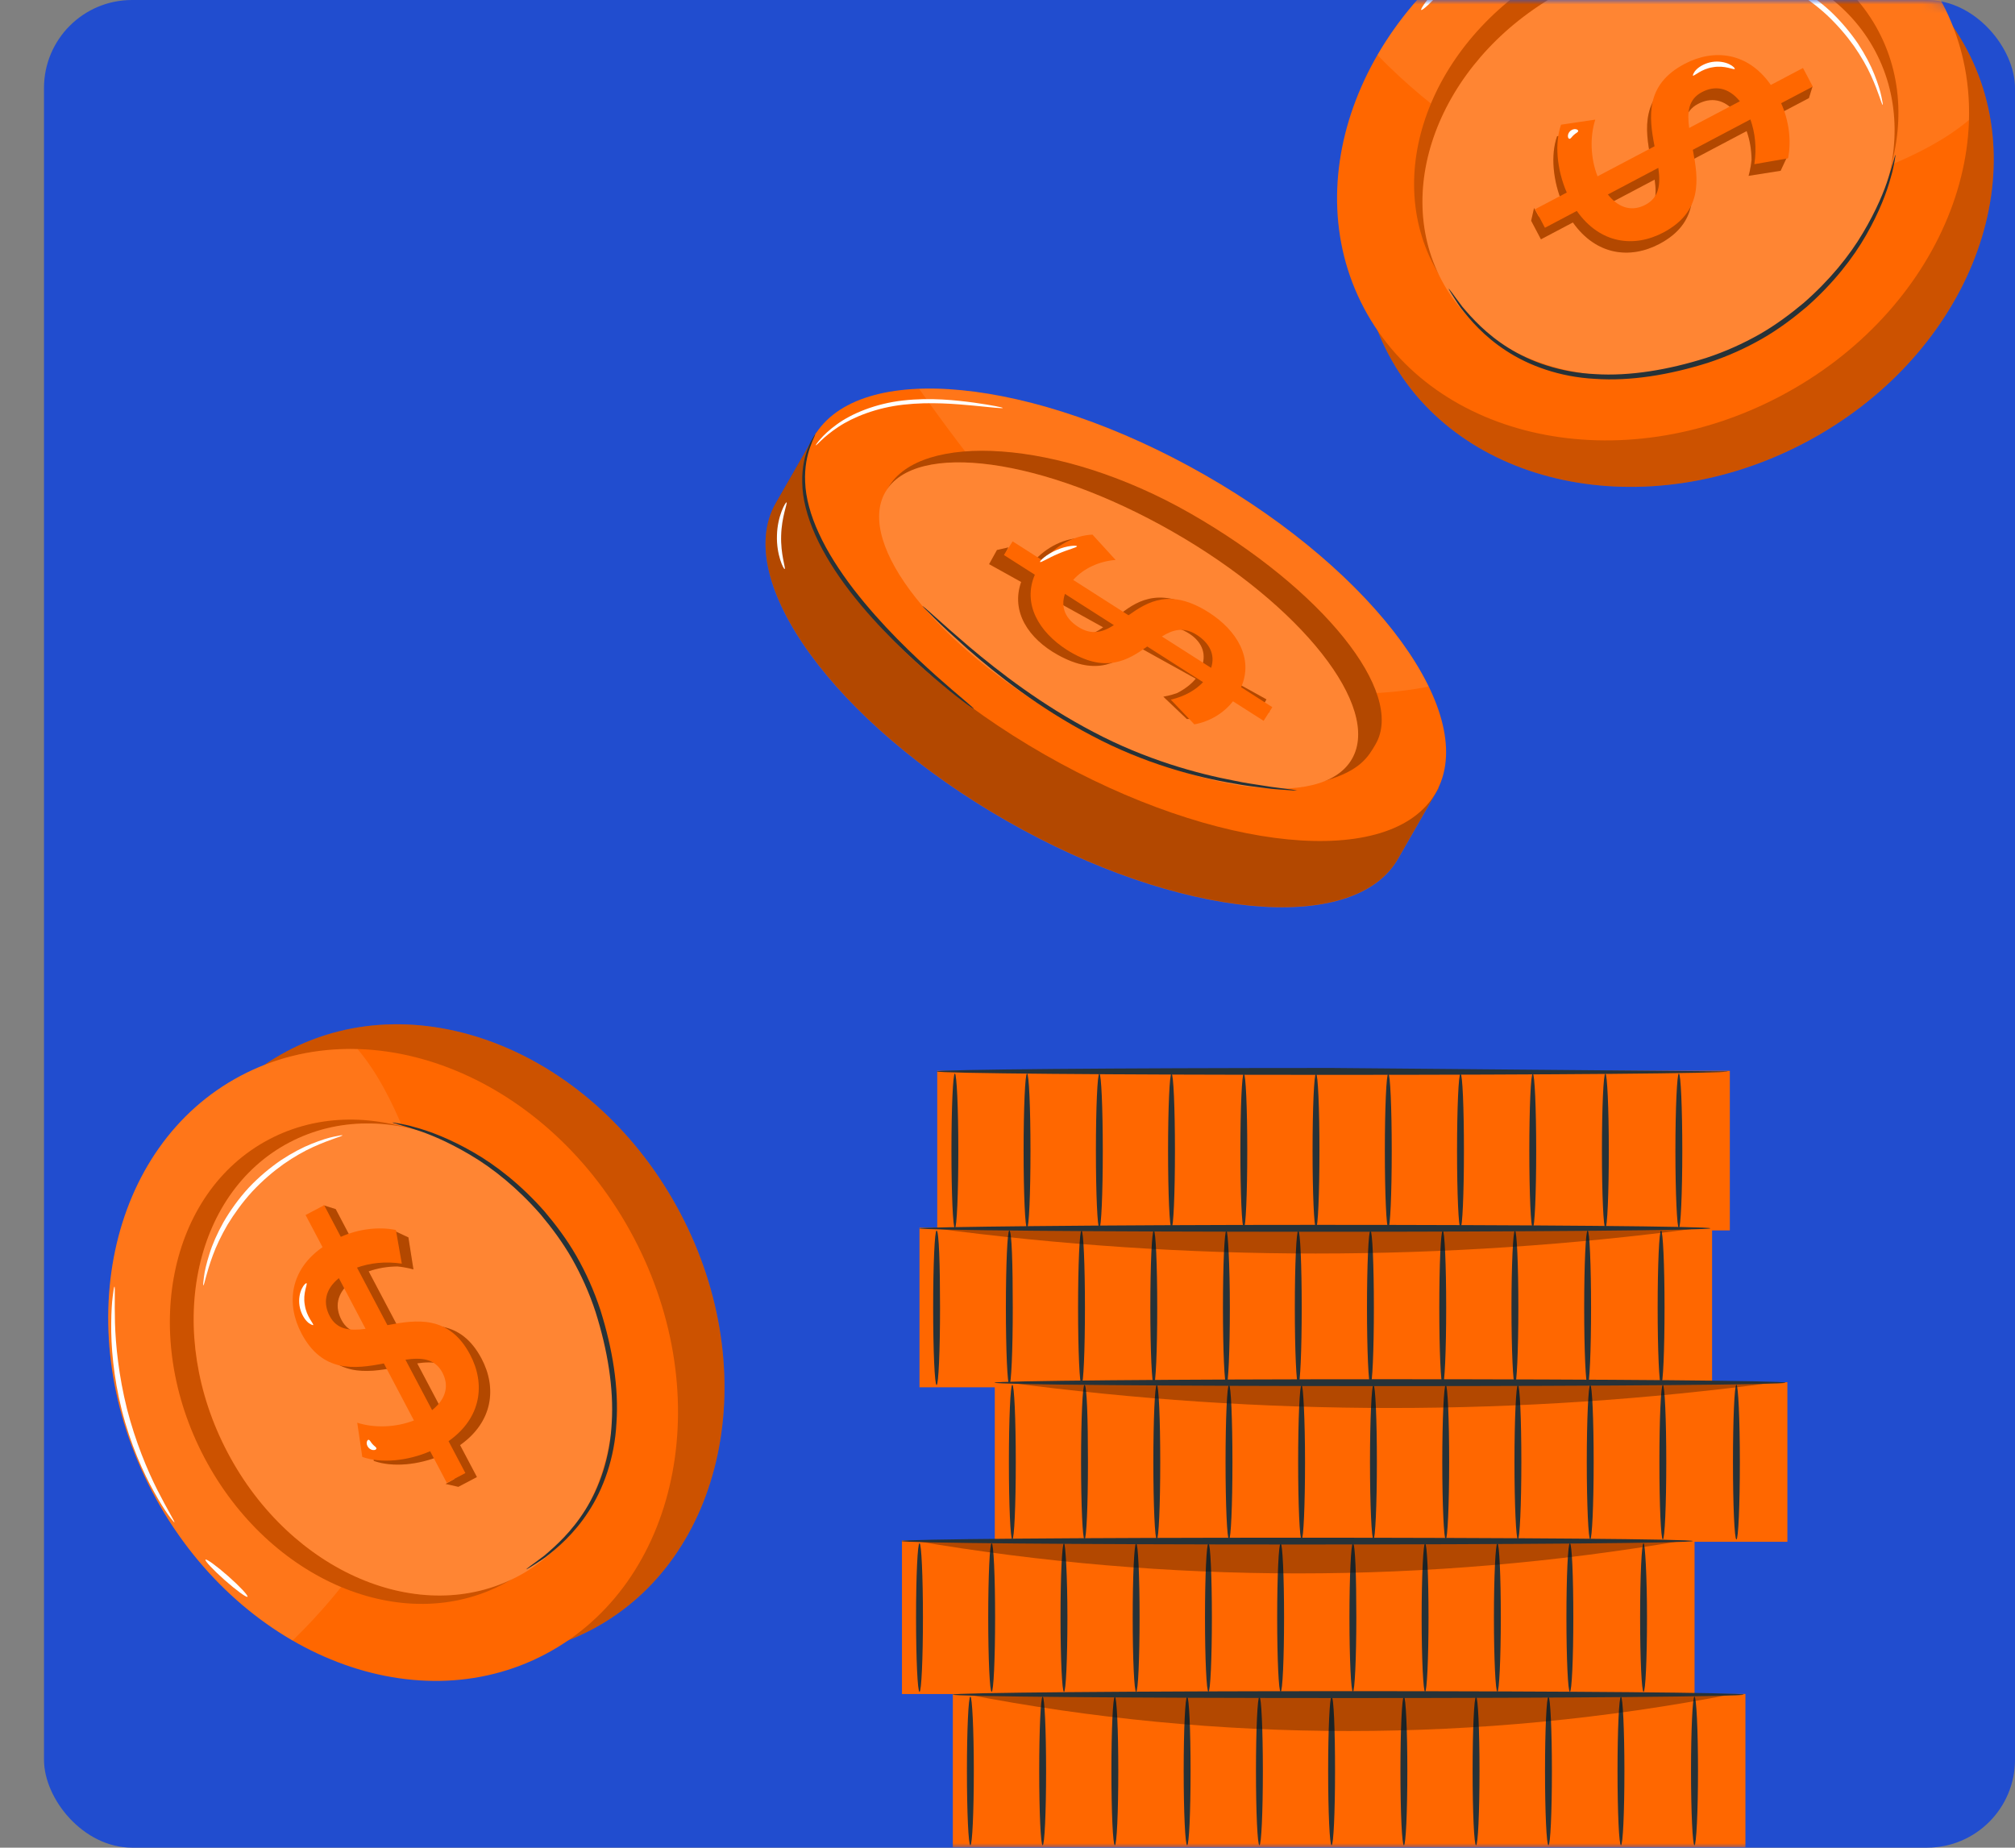 <?xml version="1.0" encoding="UTF-8"?> <svg xmlns="http://www.w3.org/2000/svg" width="229" height="210" viewBox="0 0 229 210" fill="none"><rect x="0" y="0" width="229" height="210" fill="#808080" stroke="none"/> <rect x="5" width="224" height="210" rx="10" fill="#214DCF"></rect> <mask id="mask0_1146_5968" style="mask-type:alpha" maskUnits="userSpaceOnUse" x="0" y="0" width="229" height="210"> <rect width="229" height="210" rx="10" fill="#214DCF"></rect> </mask> <g mask="url(#mask0_1146_5968)"> <path d="M196.592 121.709H106.516V139.845H196.592V121.709Z" fill="#FF6700"></path> <path d="M190.797 122.017C190.59 122.017 190.406 125.959 190.406 130.804C190.406 135.65 190.59 139.592 190.797 139.592C191.005 139.592 191.189 135.662 191.189 130.804C191.189 125.947 191.018 122.017 190.797 122.017Z" fill="#263238"></path> <path d="M182.446 122.017C182.226 122.017 182.055 125.959 182.055 130.804C182.055 135.65 182.226 139.592 182.446 139.592C182.666 139.592 182.837 135.662 182.837 130.804C182.837 125.947 182.654 122.017 182.446 122.017Z" fill="#263238"></path> <path d="M174.194 122.017C173.974 122.017 173.803 125.959 173.803 130.804C173.803 135.65 173.974 139.592 174.194 139.592C174.414 139.592 174.585 135.662 174.585 130.804C174.585 125.947 174.414 122.017 174.194 122.017Z" fill="#263238"></path> <path d="M165.981 122.017C165.761 122.017 165.59 125.959 165.59 130.804C165.59 135.65 165.761 139.592 165.981 139.592C166.201 139.592 166.372 135.662 166.372 130.804C166.372 125.947 166.213 122.017 165.981 122.017Z" fill="#263238"></path> <path d="M157.776 122.017C157.556 122.017 157.385 125.959 157.385 130.804C157.385 135.65 157.556 139.592 157.776 139.592C157.996 139.592 158.167 135.662 158.167 130.804C158.167 125.947 157.996 122.017 157.776 122.017Z" fill="#263238"></path> <path d="M149.561 122.017C149.341 122.017 149.17 125.959 149.17 130.804C149.17 135.65 149.341 139.592 149.561 139.592C149.781 139.592 149.952 135.662 149.952 130.804C149.952 125.947 149.781 122.017 149.561 122.017Z" fill="#263238"></path> <path d="M141.358 122.017C141.138 122.017 140.967 125.959 140.967 130.804C140.967 135.65 141.138 139.592 141.358 139.592C141.578 139.592 141.749 135.662 141.749 130.804C141.749 125.947 141.578 122.017 141.358 122.017Z" fill="#263238"></path> <path d="M133.139 122.017C132.919 122.017 132.748 125.959 132.748 130.804C132.748 135.65 132.919 139.592 133.139 139.592C133.359 139.592 133.53 135.662 133.53 130.804C133.53 125.947 133.359 122.017 133.139 122.017Z" fill="#263238"></path> <path d="M124.938 122.017C124.718 122.017 124.547 125.959 124.547 130.804C124.547 135.65 124.718 139.592 124.938 139.592C125.158 139.592 125.329 135.662 125.329 130.804C125.329 125.947 125.158 122.017 124.938 122.017Z" fill="#263238"></path> <path d="M116.721 122.017C116.501 122.017 116.33 125.959 116.33 130.804C116.33 135.65 116.501 139.592 116.721 139.592C116.941 139.592 117.112 135.662 117.112 130.804C117.112 125.947 116.941 122.017 116.721 122.017Z" fill="#263238"></path> <path d="M108.52 122.017C108.3 122.017 108.129 125.959 108.129 130.804C108.129 135.65 108.3 139.592 108.52 139.592C108.74 139.592 108.911 135.662 108.911 130.804C108.911 125.947 108.728 122.017 108.52 122.017Z" fill="#263238"></path> <path d="M151.396 121.383C126.566 121.383 106.443 121.554 106.443 121.774C106.443 121.994 126.566 122.165 151.396 122.165C176.226 122.165 196.361 121.994 196.361 121.774" fill="#263238"></path> <path d="M194.574 139.542H104.498V157.678H194.574V139.542Z" fill="#FF6700"></path> <path d="M188.78 139.858C188.56 139.858 188.389 143.788 188.389 148.633C188.389 153.478 188.56 157.42 188.78 157.42C189 157.42 189.171 153.49 189.171 148.633C189.171 143.776 188.988 139.858 188.78 139.858Z" fill="#263238"></path> <path d="M180.43 139.858C180.21 139.858 180.039 143.788 180.039 148.633C180.039 153.478 180.21 157.42 180.43 157.42C180.65 157.42 180.821 153.49 180.821 148.633C180.821 143.776 180.65 139.858 180.43 139.858Z" fill="#263238"></path> <path d="M172.167 139.858C171.959 139.858 171.775 143.788 171.775 148.633C171.775 153.478 171.959 157.42 172.167 157.42C172.374 157.42 172.558 153.49 172.558 148.633C172.558 143.776 172.387 139.858 172.167 139.858Z" fill="#263238"></path> <path d="M163.963 139.858C163.743 139.858 163.572 143.788 163.572 148.633C163.572 153.478 163.743 157.42 163.963 157.42C164.184 157.42 164.355 153.49 164.355 148.633C164.355 143.775 164.184 139.858 163.963 139.858Z" fill="#263238"></path> <path d="M155.747 139.858C155.527 139.858 155.355 143.788 155.355 148.633C155.355 153.478 155.527 157.42 155.747 157.42C155.967 157.42 156.138 153.49 156.138 148.633C156.138 143.776 155.967 139.858 155.747 139.858Z" fill="#263238"></path> <path d="M147.546 139.858C147.325 139.858 147.154 143.788 147.154 148.633C147.154 153.478 147.325 157.42 147.546 157.42C147.766 157.42 147.937 153.49 147.937 148.633C147.937 143.775 147.766 139.858 147.546 139.858Z" fill="#263238"></path> <path d="M139.378 139.858C139.157 139.858 138.986 143.788 138.986 148.633C138.986 153.478 139.157 157.42 139.378 157.42C139.598 157.42 139.769 153.49 139.769 148.633C139.769 143.776 139.549 139.858 139.378 139.858Z" fill="#263238"></path> <path d="M131.126 139.858C130.906 139.858 130.734 143.788 130.734 148.633C130.734 153.478 130.906 157.42 131.126 157.42C131.346 157.42 131.517 153.49 131.517 148.633C131.517 143.775 131.346 139.858 131.126 139.858Z" fill="#263238"></path> <path d="M122.911 139.858C122.691 139.858 122.52 143.788 122.52 148.633C122.52 153.478 122.691 157.42 122.911 157.42C123.131 157.42 123.302 153.49 123.302 148.633C123.302 143.776 123.131 139.858 122.911 139.858Z" fill="#263238"></path> <path d="M114.708 139.858C114.488 139.858 114.316 143.788 114.316 148.633C114.316 153.478 114.488 157.42 114.708 157.42C114.928 157.42 115.099 153.49 115.099 148.633C115.099 143.775 114.989 139.858 114.708 139.858Z" fill="#263238"></path> <path d="M106.442 139.858C106.222 139.858 106.051 143.788 106.051 148.633C106.051 153.478 106.222 157.42 106.442 157.42C106.662 157.42 106.833 153.49 106.833 148.633C106.833 143.776 106.711 139.858 106.442 139.858Z" fill="#263238"></path> <g opacity="0.3"> <path d="M193.121 139.571C164.183 143.439 134.867 143.439 105.93 139.571H193.121Z" fill="black"></path> </g> <path d="M104.473 139.607C104.473 139.827 124.596 139.998 149.438 139.998C174.28 139.998 194.39 139.827 194.39 139.607C194.39 139.387 174.28 139.215 149.438 139.215C124.596 139.215 104.473 139.46 104.473 139.607Z" fill="#263238"></path> <path d="M203.131 157.1H113.055V175.236H203.131V157.1Z" fill="#FF6700"></path> <path d="M197.338 157.395C197.118 157.395 196.947 161.337 196.947 166.182C196.947 171.027 197.118 174.969 197.338 174.969C197.559 174.969 197.73 171.039 197.73 166.182C197.73 161.324 197.546 157.395 197.338 157.395Z" fill="#263238"></path> <path d="M188.977 157.395C188.757 157.395 188.586 161.337 188.586 166.182C188.586 171.027 188.757 174.969 188.977 174.969C189.197 174.969 189.368 171.039 189.368 166.182C189.368 161.324 189.197 157.395 188.977 157.395Z" fill="#263238"></path> <path d="M180.725 157.395C180.517 157.395 180.334 161.337 180.334 166.182C180.334 171.027 180.517 174.969 180.725 174.969C180.933 174.969 181.116 171.039 181.116 166.182C181.116 161.324 180.945 157.395 180.725 157.395Z" fill="#263238"></path> <path d="M172.506 157.395C172.299 157.395 172.115 161.337 172.115 166.182C172.115 171.027 172.299 174.969 172.506 174.969C172.714 174.969 172.898 171.039 172.898 166.182C172.898 161.324 172.727 157.395 172.506 157.395Z" fill="#263238"></path> <path d="M164.304 157.394C164.096 157.394 163.912 161.337 163.912 166.182C163.912 171.027 164.096 174.969 164.304 174.969C164.511 174.969 164.695 171.039 164.695 166.182C164.695 161.324 164.524 157.394 164.304 157.394Z" fill="#263238"></path> <path d="M156.088 157.395C155.881 157.395 155.697 161.337 155.697 166.182C155.697 171.027 155.881 174.969 156.088 174.969C156.296 174.969 156.48 171.039 156.48 166.182C156.48 161.324 156.309 157.395 156.088 157.395Z" fill="#263238"></path> <path d="M147.922 157.394C147.702 157.394 147.531 161.337 147.531 166.182C147.531 171.027 147.702 174.969 147.922 174.969C148.143 174.969 148.314 171.039 148.314 166.182C148.314 161.324 148.106 157.394 147.922 157.394Z" fill="#263238"></path> <path d="M139.672 157.395C139.452 157.395 139.281 161.337 139.281 166.182C139.281 171.027 139.452 174.969 139.672 174.969C139.893 174.969 140.064 171.039 140.064 166.182C140.064 161.324 139.893 157.395 139.672 157.395Z" fill="#263238"></path> <path d="M131.467 157.394C131.247 157.394 131.076 161.337 131.076 166.182C131.076 171.027 131.247 174.969 131.467 174.969C131.687 174.969 131.859 171.039 131.859 166.182C131.859 161.324 131.687 157.394 131.467 157.394Z" fill="#263238"></path> <path d="M123.253 157.395C123.032 157.395 122.861 161.337 122.861 166.182C122.861 171.027 123.032 174.969 123.253 174.969C123.473 174.969 123.644 171.039 123.644 166.182C123.644 161.324 123.521 157.395 123.253 157.395Z" fill="#263238"></path> <path d="M115.049 157.394C114.829 157.394 114.658 161.337 114.658 166.182C114.658 171.027 114.829 174.969 115.049 174.969C115.269 174.969 115.441 171.039 115.441 166.182C115.441 161.324 115.269 157.394 115.049 157.394Z" fill="#263238"></path> <g opacity="0.3"> <path d="M201.678 157.127C172.74 160.995 143.424 160.995 114.486 157.127H201.678Z" fill="black"></path> </g> <path d="M113.018 157.15C113.018 157.371 133.141 157.542 157.982 157.542C182.824 157.542 202.935 157.371 202.935 157.15C202.935 156.93 182.824 156.759 157.982 156.759C133.141 156.759 113.018 156.943 113.018 157.15Z" fill="#263238"></path> <path d="M192.582 175.099H102.506V192.54H192.582V175.099Z" fill="#FF6700"></path> <path d="M186.788 175.395C186.568 175.395 186.396 179.166 186.396 183.84C186.396 188.514 186.568 192.286 186.788 192.286C187.008 192.286 187.179 188.502 187.179 183.84C187.179 179.178 186.959 175.395 186.788 175.395Z" fill="#263238"></path> <path d="M178.413 175.395C178.193 175.395 178.021 179.166 178.021 183.84C178.021 188.514 178.193 192.286 178.413 192.286C178.633 192.286 178.804 188.502 178.804 183.84C178.804 179.178 178.645 175.395 178.413 175.395Z" fill="#263238"></path> <path d="M170.172 175.395C169.965 175.395 169.781 179.166 169.781 183.84C169.781 188.514 169.965 192.286 170.172 192.286C170.38 192.286 170.564 188.502 170.564 183.84C170.564 179.178 170.393 175.395 170.172 175.395Z" fill="#263238"></path> <path d="M161.958 175.395C161.75 175.395 161.566 179.166 161.566 183.84C161.566 188.514 161.75 192.286 161.958 192.286C162.165 192.286 162.349 188.502 162.349 183.84C162.349 179.178 162.178 175.395 161.958 175.395Z" fill="#263238"></path> <path d="M153.753 175.395C153.545 175.395 153.361 179.166 153.361 183.84C153.361 188.514 153.545 192.286 153.753 192.286C153.96 192.286 154.144 188.502 154.144 183.84C154.144 179.178 154.021 175.395 153.753 175.395Z" fill="#263238"></path> <path d="M145.54 175.395C145.32 175.395 145.148 179.166 145.148 183.84C145.148 188.514 145.32 192.286 145.54 192.286C145.76 192.286 145.931 188.502 145.931 183.84C145.931 179.178 145.76 175.395 145.54 175.395Z" fill="#263238"></path> <path d="M137.337 175.395C137.116 175.395 136.945 179.166 136.945 183.84C136.945 188.514 137.116 192.286 137.337 192.286C137.557 192.286 137.728 188.502 137.728 183.84C137.728 179.178 137.557 175.395 137.337 175.395Z" fill="#263238"></path> <path d="M129.12 175.395C128.9 175.395 128.729 179.166 128.729 183.84C128.729 188.514 128.9 192.286 129.12 192.286C129.34 192.286 129.511 188.502 129.511 183.84C129.511 179.178 129.34 175.395 129.12 175.395Z" fill="#263238"></path> <path d="M120.919 175.395C120.698 175.395 120.527 179.166 120.527 183.84C120.527 188.514 120.698 192.286 120.919 192.286C121.139 192.286 121.31 188.502 121.31 183.84C121.31 179.178 121.09 175.395 120.919 175.395Z" fill="#263238"></path> <path d="M112.7 175.395C112.48 175.395 112.309 179.166 112.309 183.84C112.309 188.514 112.48 192.286 112.7 192.286C112.92 192.286 113.091 188.502 113.091 183.84C113.091 179.178 112.92 175.395 112.7 175.395Z" fill="#263238"></path> <path d="M104.499 175.395C104.279 175.395 104.107 179.166 104.107 183.84C104.107 188.514 104.279 192.286 104.499 192.286C104.719 192.286 104.89 188.502 104.89 183.84C104.89 179.178 104.719 175.395 104.499 175.395Z" fill="#263238"></path> <g opacity="0.3"> <path d="M191.129 175.122C162.277 180.065 132.789 180.065 103.938 175.122H191.129Z" fill="black"></path> </g> <path d="M102.469 175.15C102.469 175.371 122.592 175.542 147.434 175.542C172.275 175.542 192.386 175.371 192.386 175.15C192.386 174.93 172.324 174.771 147.434 174.771C122.543 174.771 102.469 174.93 102.469 175.15Z" fill="#263238"></path> <path d="M198.363 192.533H108.287V209.973H198.363V192.533Z" fill="#FF6700"></path> <path d="M192.571 192.829C192.363 192.829 192.18 196.612 192.18 201.287C192.18 205.961 192.363 209.732 192.571 209.732C192.779 209.732 192.975 205.949 192.975 201.287C192.975 196.624 192.791 192.829 192.571 192.829Z" fill="#263238"></path> <path d="M184.219 192.829C183.999 192.829 183.828 196.612 183.828 201.287C183.828 205.961 183.999 209.732 184.219 209.732C184.439 209.732 184.611 205.949 184.611 201.287C184.611 196.624 184.427 192.829 184.219 192.829Z" fill="#263238"></path> <path d="M175.979 192.829C175.759 192.829 175.588 196.612 175.588 201.286C175.588 205.961 175.759 209.732 175.979 209.732C176.199 209.732 176.37 205.949 176.37 201.286C176.37 196.624 176.187 192.829 175.979 192.829Z" fill="#263238"></path> <path d="M167.75 192.829C167.53 192.829 167.359 196.612 167.359 201.287C167.359 205.961 167.53 209.732 167.75 209.732C167.97 209.732 168.142 205.949 168.142 201.287C168.142 196.624 167.97 192.829 167.75 192.829Z" fill="#263238"></path> <path d="M159.549 192.829C159.329 192.829 159.158 196.612 159.158 201.286C159.158 205.961 159.329 209.732 159.549 209.732C159.769 209.732 159.941 205.949 159.941 201.286C159.941 196.624 159.769 192.829 159.549 192.829Z" fill="#263238"></path> <path d="M151.332 192.829C151.112 192.829 150.941 196.612 150.941 201.287C150.941 205.961 151.112 209.732 151.332 209.732C151.552 209.732 151.724 205.949 151.724 201.287C151.724 196.624 151.577 192.829 151.332 192.829Z" fill="#263238"></path> <path d="M143.129 192.829C142.909 192.829 142.738 196.612 142.738 201.286C142.738 205.961 142.909 209.732 143.129 209.732C143.35 209.732 143.521 205.949 143.521 201.286C143.521 196.624 143.35 192.829 143.129 192.829Z" fill="#263238"></path> <path d="M134.915 192.829C134.695 192.829 134.523 196.612 134.523 201.286C134.523 205.961 134.695 209.732 134.915 209.732C135.135 209.732 135.306 205.949 135.306 201.286C135.306 196.624 135.135 192.829 134.915 192.829Z" fill="#263238"></path> <path d="M126.7 192.829C126.48 192.829 126.309 196.612 126.309 201.286C126.309 205.961 126.48 209.732 126.7 209.732C126.92 209.732 127.091 205.949 127.091 201.286C127.091 196.624 126.92 192.829 126.7 192.829Z" fill="#263238"></path> <path d="M118.495 192.829C118.275 192.829 118.104 196.612 118.104 201.286C118.104 205.961 118.275 209.732 118.495 209.732C118.715 209.732 118.886 205.949 118.886 201.286C118.886 196.624 118.715 192.829 118.495 192.829Z" fill="#263238"></path> <path d="M110.28 192.829C110.06 192.829 109.889 196.612 109.889 201.286C109.889 205.961 110.06 209.732 110.28 209.732C110.5 209.732 110.671 205.949 110.671 201.286C110.671 196.624 110.488 192.829 110.28 192.829Z" fill="#263238"></path> <g opacity="0.3"> <path d="M196.909 192.551C168.119 198.141 138.521 198.141 109.73 192.551H196.909Z" fill="black"></path> </g> <path d="M108.262 192.604C108.262 192.824 128.385 192.995 153.214 192.995C178.044 192.995 198.179 192.824 198.179 192.604C198.179 192.384 178.056 192.212 153.214 192.212C128.372 192.212 108.262 192.384 108.262 192.604Z" fill="#263238"></path> <path d="M205.141 50.303C223.289 40.73 231.522 20.727 223.529 5.626C215.536 -9.476 194.345 -13.959 176.196 -4.386C158.048 5.186 149.815 25.189 157.808 40.291C165.801 55.392 186.992 59.875 205.141 50.303Z" fill="#FF6700"></path> <g opacity="0.2"> <path d="M205.141 50.301C223.289 40.728 231.522 20.726 223.529 5.624C215.536 -9.478 194.345 -13.96 176.196 -4.388C158.048 5.185 149.815 25.187 157.808 40.289C165.801 55.391 186.992 59.873 205.141 50.301Z" fill="black"></path> </g> <path d="M202.34 45.021C220.488 35.449 228.721 15.446 220.728 0.344C212.735 -14.758 191.544 -19.24 173.396 -9.668C155.247 -0.095 147.015 19.907 155.007 35.009C163 50.111 184.191 54.594 202.34 45.021Z" fill="#FF6700"></path> <g opacity="0.1"> <path d="M223.766 13.66C223.901 9.059 222.935 4.519 220.734 0.345C212.739 -14.752 191.552 -19.231 173.398 -9.663C165.977 -5.745 160.219 -0.095 156.539 6.252C162.872 12.769 170.488 17.919 178.973 21.263C187.371 24.583 196.125 25.462 204.744 22.411C210.697 20.311 218.522 18.054 223.754 13.648L223.766 13.66Z" fill="white"></path> </g> <path d="M199.146 37.51C185.197 44.869 168.999 41.598 162.971 30.199C156.944 18.8 163.363 3.593 177.312 -3.766C191.261 -11.126 207.46 -7.855 213.487 3.544C219.514 14.943 213.095 30.15 199.146 37.497V37.51Z" fill="#FF6700"></path> <g opacity="0.2"> <path d="M199.146 37.515C185.197 44.875 168.999 41.604 162.971 30.205C156.944 18.806 163.363 3.599 177.312 -3.76C191.261 -11.12 207.46 -7.849 213.487 3.55C219.514 14.949 213.095 30.156 199.146 37.503V37.515Z" fill="black"></path> </g> <path d="M199.072 38.832C185.453 46.009 169.682 42.884 163.838 31.851C157.995 20.818 164.291 6.039 177.91 -1.138C191.529 -8.314 207.3 -5.19 213.131 5.843C218.975 16.889 212.679 31.656 199.06 38.832H199.072Z" fill="#FF6700"></path> <g opacity="0.2"> <path d="M199.074 38.841C185.455 46.017 169.684 42.893 163.84 31.86C157.997 20.827 164.293 6.047 177.912 -1.129C191.531 -8.306 207.302 -5.181 213.133 5.852C218.977 16.897 212.681 31.664 199.062 38.841H199.074Z" fill="white"></path> </g> <path d="M191.959 18.349L198.499 14.895C198.499 14.895 198.499 14.907 198.511 14.919C198.854 15.896 199.049 16.982 199.061 18.154C198.964 19.191 198.719 19.985 198.719 19.985L198.951 19.948L201.727 19.509L202.362 19.411L203.096 17.837L202.607 17.519C202.717 16.006 202.607 14.419 201.983 13.04L205.578 11.148L206.005 9.781L205.101 10.257L204.453 9.037L200.797 10.965C198.193 7.206 194.306 6.828 190.993 8.573C186.494 10.953 186.946 14.627 187.582 17.934L181.102 21.351C180.296 19.277 180.21 16.86 180.846 14.907L176.958 15.481C176.212 17.58 176.469 20.57 177.606 23.194L174.892 24.622L174.342 23.634L174.012 25.086L175.124 27.197L178.755 25.281C181.408 29.04 185.283 29.467 188.584 27.722C193.083 25.342 192.57 21.644 191.934 18.325L191.959 18.349ZM191.531 15.884C191.298 14.102 191.421 12.625 192.973 11.807C194.404 11.051 195.968 11.209 197.289 12.845L191.518 15.884H191.531ZM182.313 23.438L188.046 20.412C188.315 22.242 188.169 23.768 186.579 24.61C185.186 25.342 183.67 25.135 182.313 23.438Z" fill="#FF6700"></path> <g opacity="0.3"> <path d="M191.959 18.355L198.499 14.901C198.499 14.901 198.499 14.913 198.511 14.926C198.854 15.902 199.049 16.988 199.061 18.16C198.964 19.197 198.719 19.991 198.719 19.991L198.951 19.954L201.727 19.515L202.362 19.417L203.096 17.843L202.607 17.525C202.717 16.012 202.607 14.425 201.983 13.046L205.578 11.154L206.005 9.787L205.101 10.264L204.453 9.043L200.797 10.971C198.193 7.212 194.306 6.834 190.993 8.579C186.494 10.959 186.946 14.633 187.582 17.94L181.102 21.357C180.296 19.283 180.21 16.866 180.846 14.913L176.958 15.487C176.212 17.586 176.469 20.576 177.606 23.2L174.892 24.628L174.342 23.64L174.012 25.092L175.124 27.203L178.755 25.287C181.408 29.046 185.283 29.474 188.584 27.728C193.083 25.348 192.57 21.65 191.934 18.331L191.959 18.355ZM191.531 15.89C191.298 14.108 191.421 12.631 192.973 11.813C194.404 11.057 195.968 11.215 197.289 12.851L191.518 15.89H191.531ZM182.313 23.444L188.046 20.418C188.315 22.248 188.169 23.774 186.579 24.616C185.186 25.348 183.67 25.141 182.313 23.444Z" fill="black"></path> </g> <path d="M179.208 23.972L175.577 25.888L174.465 23.777L178.059 21.885C176.922 19.261 176.665 16.271 177.411 14.172L181.299 13.598C180.675 15.539 180.749 17.968 181.556 20.042L188.035 16.625C187.399 13.305 186.947 9.632 191.446 7.264C194.747 5.519 198.634 5.897 201.251 9.656L204.906 7.728L206.018 9.839L202.424 11.731C203.304 13.696 203.61 16.003 203.207 17.992L199.38 18.663C199.661 16.771 199.453 15.038 198.928 13.574L192.387 17.028C193.023 20.347 193.536 24.045 189.037 26.425C185.737 28.171 181.861 27.743 179.208 23.984V23.972ZM191.959 14.55L197.73 11.511C196.409 9.876 194.832 9.717 193.414 10.474C191.862 11.292 191.727 12.768 191.972 14.562L191.959 14.55ZM186.996 23.276C188.585 22.434 188.732 20.921 188.463 19.078L182.729 22.105C184.074 23.789 185.602 24.009 186.996 23.276Z" fill="#FF6700"></path> <path d="M215.42 17.6C215.42 17.6 215.408 17.832 215.322 18.271C215.225 18.698 215.139 19.357 214.882 20.163C214.454 21.786 213.586 24.093 212.083 26.717C210.591 29.34 208.342 32.209 205.347 34.857C203.818 36.151 202.144 37.42 200.249 38.506C198.354 39.592 196.288 40.52 194.087 41.24C189.698 42.619 185.273 43.339 181.263 43.059C177.241 42.851 173.732 41.545 171.201 39.885C168.646 38.238 167.045 36.322 166.018 35.004C165.529 34.32 165.199 33.746 164.954 33.38C164.722 33.002 164.612 32.807 164.624 32.794C164.636 32.794 164.795 32.965 165.052 33.319C165.321 33.673 165.688 34.21 166.201 34.869C167.277 36.139 168.903 37.969 171.433 39.544C173.94 41.118 177.363 42.338 181.299 42.522C185.224 42.766 189.576 42.045 193.904 40.679C196.068 39.971 198.085 39.055 199.943 38.006C201.801 36.944 203.464 35.699 204.968 34.442C207.938 31.855 210.188 29.06 211.704 26.497C213.232 23.934 214.161 21.688 214.65 20.09C215.164 18.503 215.359 17.587 215.42 17.6Z" fill="#263238"></path> <path d="M161.518 1.137C161.395 1.027 162.239 -0.132 163.4 -1.45C164.562 -2.768 165.613 -3.745 165.735 -3.647C165.858 -3.537 165.014 -2.378 163.853 -1.06C162.691 0.258 161.64 1.235 161.518 1.125V1.137Z" fill="white"></path> <path d="M213.965 11.911C213.855 11.936 213.549 10.593 212.632 8.579C212.18 7.579 211.532 6.431 210.7 5.235C209.857 4.051 208.818 2.831 207.595 1.684C206.36 0.549 205.052 -0.379 203.818 -1.135C202.558 -1.868 201.372 -2.429 200.333 -2.807C198.267 -3.576 196.898 -3.784 196.91 -3.894C196.91 -3.93 197.265 -3.906 197.888 -3.82C198.512 -3.747 199.404 -3.54 200.48 -3.198C201.556 -2.869 202.791 -2.332 204.099 -1.599C205.382 -0.855 206.739 0.097 208.011 1.269C209.27 2.453 210.309 3.722 211.153 4.955C211.972 6.2 212.595 7.396 213.011 8.445C213.427 9.483 213.696 10.361 213.818 10.972C213.952 11.582 214.001 11.924 213.965 11.936V11.911Z" fill="white"></path> <path d="M192.385 8.578C192.385 8.578 192.446 8.237 192.813 7.883C193.179 7.529 193.815 7.162 194.585 7.04C195.356 6.918 196.077 7.077 196.529 7.297C196.981 7.516 197.189 7.773 197.153 7.834C197.067 7.98 196.028 7.394 194.683 7.638C193.326 7.834 192.519 8.7 192.397 8.59L192.385 8.578Z" fill="white"></path> <path d="M178.387 15.776C178.314 15.788 178.204 15.703 178.192 15.519C178.167 15.336 178.253 15.068 178.461 14.885C178.668 14.702 178.937 14.641 179.121 14.69C179.304 14.726 179.377 14.836 179.353 14.921C179.28 15.08 179.06 15.141 178.864 15.336C178.656 15.507 178.558 15.727 178.399 15.776H178.387Z" fill="white"></path> <path d="M158.119 86.424C154.232 78.723 144.586 69.899 131.969 62.674C119.341 55.449 106.846 51.604 98.215 52.166L92.812 49.078L88.166 57.182C83.129 65.957 94.878 82.128 114.402 93.295C133.925 104.462 153.841 106.391 158.877 97.616L163.523 89.512L158.119 86.424Z" fill="#FF6700"></path> <g opacity="0.3"> <path d="M158.119 86.408C154.232 78.707 144.586 69.883 131.969 62.658C119.341 55.433 106.846 51.588 98.215 52.15L92.812 49.062L88.166 57.166C83.129 65.941 94.878 82.112 114.402 93.279C133.925 104.446 153.841 106.375 158.877 97.6L163.523 89.496L158.119 86.408Z" fill="black"></path> </g> <path d="M118.716 85.76C99.192 74.592 87.444 58.433 92.481 49.658C97.517 40.883 117.42 42.824 136.944 53.991C156.468 65.158 168.216 81.317 163.18 90.092C158.143 98.867 138.24 96.927 118.716 85.76Z" fill="#FF6700"></path> <g opacity="0.1"> <path d="M113.338 56.008C115.918 59.267 118.498 62.733 121.529 65.613C132.349 75.865 147.887 80.894 162.362 78.038C158.511 70.117 149.281 61.061 136.946 54.007C125.136 47.245 113.18 43.877 104.463 44.206C107.299 48.234 110.282 52.152 113.338 56.02V56.008Z" fill="white"></path> </g> <path d="M123.058 79.711C108.058 71.131 97.593 61.294 100.967 55.4C104.561 49.151 120.295 49.786 135.296 58.365C150.296 66.945 159.722 78.686 156.348 84.569C155.517 86.009 154.612 87.583 150.663 88.73C144.428 90.525 134.379 86.18 123.046 79.699L123.058 79.711Z" fill="#FF6700"></path> <g opacity="0.3"> <path d="M123.056 79.704C108.056 71.124 97.591 61.287 100.965 55.392C104.559 49.144 120.293 49.778 135.294 58.358C150.294 66.938 159.72 78.679 156.346 84.561C155.515 86.001 154.61 87.576 150.661 88.723C144.426 90.517 134.377 86.172 123.044 79.692L123.056 79.704Z" fill="black"></path> </g> <path d="M121.004 81.754C106.358 73.382 97.225 61.812 100.612 55.929C103.998 50.034 118.607 52.048 133.253 60.42C147.899 68.793 157.032 80.363 153.645 86.258C150.259 92.152 135.65 90.139 121.004 81.766V81.754Z" fill="#FF6700"></path> <g opacity="0.2"> <path d="M121.006 81.757C106.36 73.385 97.227 61.815 100.614 55.932C104 50.037 118.609 52.051 133.255 60.423C147.901 68.796 157.034 80.366 153.647 86.26C150.261 92.155 135.651 90.141 121.006 81.769V81.757Z" fill="white"></path> </g> <path d="M129.305 73.482L135.883 77.132C135.883 77.132 135.883 77.144 135.883 77.156C135.369 77.778 134.66 78.315 133.792 78.767C132.961 79.072 132.215 79.182 132.215 79.182L132.386 79.353L134.416 81.281L134.88 81.721L136.506 81.696L136.445 81.22C137.643 80.744 138.768 80.073 139.416 79.109L143.034 81.11L144.318 80.927L143.413 80.427L143.927 79.487L140.247 77.449C141.47 74.105 139.379 71.041 136.054 69.199C131.53 66.684 129.049 68.381 126.958 70.077L120.442 66.465C121.506 65.098 123.266 64.146 125.112 63.902L122.312 61.192C120.283 61.4 118.192 62.694 116.921 64.512L114.195 62.999L114.598 62.218L113.302 62.511L112.41 64.121L116.053 66.147C114.855 69.528 116.897 72.591 120.222 74.434C124.745 76.948 127.215 75.191 129.305 73.495V73.482ZM130.895 72.237C132.08 71.408 133.266 70.956 134.831 71.823C136.262 72.616 137.105 73.861 136.689 75.46L130.895 72.25V72.237ZM119.598 68.1L125.369 71.298C124.158 72.177 122.924 72.628 121.334 71.737C119.929 70.956 119.171 69.736 119.611 68.1H119.598Z" fill="#FF6700"></path> <g opacity="0.3"> <path d="M129.305 73.481L135.883 77.13C135.883 77.13 135.883 77.142 135.883 77.154C135.369 77.777 134.66 78.314 133.792 78.766C132.961 79.071 132.215 79.18 132.215 79.18L132.386 79.351L134.416 81.28L134.88 81.719L136.506 81.695L136.445 81.219C137.643 80.743 138.768 80.071 139.416 79.107L143.034 81.109L144.318 80.926L143.413 80.425L143.927 79.486L140.247 77.447C141.47 74.103 139.379 71.04 136.054 69.197C131.53 66.683 129.049 68.379 126.958 70.076L120.442 66.463C121.506 65.096 123.266 64.144 125.112 63.9L122.312 61.191C120.283 61.398 118.192 62.692 116.921 64.51L114.195 62.997L114.598 62.216L113.302 62.509L112.41 64.12L116.053 66.146C114.855 69.527 116.897 72.59 120.222 74.433C124.745 76.947 127.215 75.189 129.305 73.493V73.481ZM130.895 72.236C132.08 71.406 133.266 70.954 134.831 71.821C136.262 72.614 137.105 73.859 136.689 75.458L130.895 72.248V72.236ZM119.598 68.099L125.369 71.296C124.158 72.175 122.924 72.626 121.334 71.736C119.929 70.954 119.171 69.734 119.611 68.099H119.598Z" fill="black"></path> </g> <path d="M117.616 65.328L114.095 63.082L115.086 61.532L118.57 63.753C119.951 62.008 122.115 60.849 124.157 60.763L126.785 63.643C124.939 63.778 123.118 64.608 121.969 65.913L128.252 69.929C130.453 68.367 133.02 66.829 137.385 69.611C140.588 71.662 142.483 74.847 141.052 78.106L144.598 80.376L143.607 81.926L140.123 79.705C139.096 81.035 137.495 82.011 135.734 82.329L133.057 79.522C134.671 79.143 135.893 78.411 136.725 77.532L130.38 73.48C128.179 75.043 125.612 76.641 121.247 73.859C118.044 71.808 116.198 68.623 117.604 65.328H117.616ZM122.531 71.247C124.071 72.235 125.331 71.857 126.59 71.052L121.027 67.5C120.489 69.111 121.174 70.38 122.519 71.235L122.531 71.247ZM132.054 72.345L137.641 75.909C138.155 74.347 137.397 73.053 136.016 72.162C134.512 71.198 133.289 71.576 132.054 72.333V72.345Z" fill="#FF6700"></path> <path d="M147.435 89.84C147.435 89.84 147.264 89.852 146.934 89.84C146.555 89.816 146.09 89.779 145.515 89.742C144.904 89.706 144.146 89.633 143.278 89.51C142.41 89.401 141.42 89.279 140.332 89.071C135.992 88.351 130.014 86.777 124.06 83.603C118.082 80.479 113.277 76.659 109.964 73.767C108.326 72.302 107.006 71.094 106.15 70.227C105.746 69.825 105.416 69.495 105.147 69.227C104.927 68.995 104.805 68.86 104.817 68.86C104.817 68.86 104.964 68.958 105.208 69.165C105.49 69.41 105.844 69.727 106.272 70.105C107.177 70.935 108.522 72.107 110.184 73.535C113.534 76.354 118.351 80.101 124.28 83.201C130.197 86.337 136.102 87.948 140.393 88.754C141.469 88.986 142.447 89.12 143.315 89.254C144.171 89.401 144.916 89.498 145.528 89.572C146.09 89.645 146.555 89.706 146.934 89.755C147.251 89.803 147.423 89.84 147.423 89.852L147.435 89.84Z" fill="#263238"></path> <path d="M110.649 80.561C110.649 80.561 110.184 80.281 109.402 79.683C108.62 79.097 107.507 78.206 106.175 77.071C103.522 74.789 99.915 71.505 96.627 67.258C94.988 65.135 93.619 62.95 92.666 60.827C91.712 58.703 91.186 56.616 91.174 54.834C91.125 53.052 91.516 51.636 91.908 50.733C92.079 50.27 92.287 49.94 92.409 49.72C92.543 49.501 92.617 49.379 92.629 49.391C92.678 49.415 92.397 49.879 92.079 50.794C91.749 51.697 91.419 53.089 91.504 54.81C91.565 56.531 92.103 58.556 93.069 60.631C94.023 62.718 95.392 64.854 97.006 66.966C100.258 71.164 103.803 74.484 106.395 76.815C107.703 77.974 108.779 78.901 109.524 79.524C110.27 80.159 110.674 80.513 110.661 80.537L110.649 80.561Z" fill="#263238"></path> <path d="M113.961 46.37C113.961 46.443 112.689 46.309 110.648 46.101C108.618 45.918 105.782 45.65 102.689 45.992C99.608 46.333 96.943 47.407 95.268 48.53C93.569 49.641 92.787 50.678 92.713 50.605C92.689 50.593 92.86 50.324 93.251 49.885C93.63 49.445 94.241 48.86 95.085 48.249C96.76 47.017 99.486 45.869 102.64 45.516C105.794 45.162 108.655 45.491 110.684 45.76C111.699 45.906 112.518 46.04 113.093 46.15C113.655 46.26 113.973 46.333 113.961 46.37Z" fill="white"></path> <path d="M122.395 62.089C122.407 62.223 121.417 62.443 120.28 62.931C119.143 63.407 118.287 63.98 118.202 63.871C118.116 63.785 118.886 63.016 120.097 62.504C121.307 61.979 122.395 61.967 122.395 62.089Z" fill="white"></path> <path d="M89.167 64.667C89.07 64.728 88.226 63.081 88.299 60.859C88.348 58.638 89.29 57.027 89.388 57.1C89.522 57.149 88.825 58.76 88.776 60.872C88.703 62.983 89.314 64.618 89.18 64.667H89.167Z" fill="white"></path> </g> <path d="M77.302 137.86C67.729 119.712 47.727 111.479 32.625 119.472C17.523 127.465 13.04 148.656 22.613 166.805C32.185 184.953 52.188 193.186 67.29 185.193C82.391 177.2 86.874 156.009 77.302 137.86Z" fill="#FF6700"></path> <g opacity="0.2"> <path d="M77.299 137.86C67.727 119.712 47.724 111.479 32.622 119.472C17.521 127.464 13.038 148.656 22.611 166.804C32.183 184.952 52.186 193.185 67.287 185.192C82.389 177.2 86.872 156.008 77.299 137.86Z" fill="black"></path> </g> <path d="M72.02 140.662C62.448 122.513 42.445 114.281 27.343 122.273C12.242 130.266 7.759 151.458 17.332 169.606C26.904 187.754 46.907 195.987 62.008 187.994C77.11 180.001 81.593 158.81 72.02 140.662Z" fill="#FF6700"></path> <g opacity="0.1"> <path d="M40.66 119.235C36.059 119.1 31.519 120.066 27.345 122.267C12.248 130.262 7.769 151.449 17.337 169.603C21.255 177.024 26.906 182.782 33.252 186.462C39.77 180.129 44.92 172.513 48.264 164.028C51.584 155.63 52.462 146.876 49.411 138.257C47.312 132.304 45.054 124.479 40.648 119.247L40.66 119.235Z" fill="white"></path> </g> <path d="M64.51 143.855C71.87 157.804 68.599 174.002 57.2 180.03C45.801 186.057 30.594 179.638 23.235 165.689C15.875 151.74 19.146 135.541 30.545 129.514C41.944 123.487 57.151 129.906 64.498 143.855L64.51 143.855Z" fill="#FF6700"></path> <g opacity="0.2"> <path d="M64.514 143.856C71.874 157.805 68.603 174.003 57.204 180.03C45.805 186.058 30.598 179.639 23.238 165.69C15.879 151.741 19.15 135.542 30.549 129.515C41.948 123.488 57.155 129.907 64.502 143.856L64.514 143.856Z" fill="black"></path> </g> <path d="M65.831 143.929C73.008 157.548 69.883 173.319 58.85 179.162C47.817 185.006 33.038 178.71 25.861 165.091C18.685 151.472 21.809 135.701 32.842 129.87C43.888 124.026 58.655 130.322 65.831 143.941L65.831 143.929Z" fill="#FF6700"></path> <g opacity="0.2"> <path d="M65.841 143.929C73.017 157.548 69.893 173.318 58.86 179.162C47.827 185.006 33.047 178.71 25.871 165.091C18.695 151.472 21.819 135.701 32.852 129.869C43.897 124.026 58.665 130.322 65.841 143.941L65.841 143.929Z" fill="white"></path> </g> <path d="M45.349 151.042L41.896 144.502C41.896 144.502 41.908 144.502 41.92 144.49C42.896 144.147 43.983 143.952 45.154 143.94C46.192 144.037 46.985 144.282 46.985 144.282L46.948 144.05L46.509 141.274L46.411 140.639L44.837 139.905L44.52 140.394C43.006 140.284 41.42 140.394 40.041 141.018L38.149 137.423L36.782 136.996L37.258 137.9L36.037 138.548L37.966 142.204C34.207 144.808 33.828 148.695 35.574 152.008C37.954 156.507 41.627 156.055 44.935 155.419L48.352 161.899C46.277 162.705 43.861 162.791 41.908 162.155L42.481 166.043C44.581 166.789 47.571 166.532 50.195 165.395L51.623 168.109L50.634 168.659L52.087 168.989L54.198 167.877L52.282 164.246C56.041 161.593 56.468 157.717 54.723 154.417C52.343 149.918 48.645 150.431 45.325 151.067L45.349 151.042ZM42.884 151.47C41.102 151.703 39.626 151.58 38.808 150.028C38.051 148.597 38.21 147.033 39.845 145.712L42.884 151.483L42.884 151.47ZM50.439 160.688L47.412 154.955C49.243 154.686 50.768 154.832 51.611 156.422C52.343 157.815 52.135 159.331 50.439 160.688Z" fill="#FF6700"></path> <g opacity="0.3"> <path d="M45.355 151.042L41.901 144.502C41.901 144.502 41.914 144.502 41.926 144.49C42.902 144.147 43.989 143.952 45.16 143.94C46.197 144.037 46.991 144.282 46.991 144.282L46.954 144.05L46.515 141.274L46.417 140.639L44.843 139.905L44.526 140.394C43.012 140.284 41.425 140.394 40.046 141.018L38.155 137.423L36.788 136.996L37.264 137.9L36.043 138.548L37.972 142.204C34.213 144.808 33.834 148.695 35.58 152.008C37.959 156.507 41.633 156.055 44.94 155.419L48.358 161.899C46.283 162.705 43.866 162.791 41.914 162.155L42.487 166.043C44.587 166.789 47.577 166.532 50.201 165.395L51.629 168.109L50.64 168.659L52.092 168.989L54.204 167.877L52.288 164.246C56.047 161.593 56.474 157.717 54.728 154.417C52.349 149.918 48.651 150.431 45.331 151.067L45.355 151.042ZM42.89 151.47C41.108 151.703 39.631 151.58 38.814 150.028C38.057 148.597 38.216 147.033 39.851 145.712L42.89 151.483L42.89 151.47ZM50.445 160.688L47.418 154.955C49.249 154.686 50.774 154.832 51.616 156.422C52.349 157.815 52.141 159.331 50.445 160.688Z" fill="black"></path> </g> <path d="M50.973 163.793L52.889 167.424L50.778 168.536L48.886 164.942C46.262 166.079 43.272 166.336 41.173 165.59L40.599 161.702C42.54 162.326 44.968 162.252 47.043 161.445L43.626 154.966C40.306 155.602 36.633 156.054 34.265 151.555C32.52 148.254 32.898 144.367 36.657 141.75L34.729 138.095L36.84 136.983L38.732 140.577C40.697 139.697 43.004 139.391 44.993 139.794L45.664 143.621C43.772 143.34 42.039 143.548 40.575 144.073L44.029 150.614C47.348 149.978 51.046 149.465 53.426 153.964C55.172 157.264 54.744 161.14 50.985 163.793L50.973 163.793ZM41.551 151.042L38.512 145.271C36.877 146.592 36.718 148.169 37.475 149.587C38.293 151.139 39.769 151.274 41.563 151.029L41.551 151.042ZM50.278 156.005C49.435 154.416 47.922 154.269 46.079 154.538L49.106 160.272C50.79 158.927 51.01 157.399 50.278 156.005Z" fill="#FF6700"></path> <path d="M44.6 127.581C44.6 127.581 44.832 127.593 45.271 127.679C45.698 127.777 46.357 127.862 47.163 128.119C48.786 128.547 51.093 129.415 53.717 130.919C56.34 132.41 59.209 134.66 61.857 137.655C63.151 139.183 64.42 140.858 65.506 142.753C66.592 144.648 67.52 146.714 68.24 148.914C69.619 153.303 70.339 157.729 70.058 161.739C69.851 165.761 68.545 169.27 66.885 171.8C65.238 174.355 63.322 175.957 62.004 176.984C61.32 177.473 60.746 177.803 60.38 178.047C60.002 178.28 59.807 178.39 59.794 178.378C59.794 178.365 59.965 178.206 60.319 177.95C60.673 177.681 61.21 177.314 61.869 176.8C63.139 175.725 64.969 174.099 66.544 171.568C68.118 169.062 69.338 165.639 69.522 161.702C69.766 157.778 69.046 153.426 67.679 149.098C66.971 146.934 66.055 144.917 65.006 143.058C63.944 141.2 62.699 139.538 61.442 138.034C58.855 135.063 56.06 132.814 53.497 131.298C50.934 129.77 48.688 128.84 47.09 128.351C45.503 127.838 44.587 127.642 44.6 127.581Z" fill="#263238"></path> <path d="M19.816 173.038C19.816 173.038 19.535 172.744 19.12 172.17C18.706 171.595 18.144 170.715 17.522 169.59C16.265 167.365 14.812 164.101 13.848 160.299C12.884 156.497 12.603 152.939 12.64 150.372C12.652 149.088 12.713 148.061 12.811 147.34C12.896 146.631 12.957 146.24 13.006 146.24C13.104 146.24 12.994 147.817 13.067 150.36C13.14 152.89 13.494 156.387 14.434 160.14C15.398 163.881 16.753 167.121 17.9 169.382C19.047 171.644 19.901 172.976 19.816 173.025L19.816 173.038Z" fill="white"></path> <path d="M28.137 181.483C28.027 181.606 26.867 180.762 25.549 179.601C24.231 178.439 23.255 177.388 23.352 177.266C23.462 177.143 24.622 177.987 25.94 179.148C27.258 180.31 28.234 181.361 28.124 181.483L28.137 181.483Z" fill="white"></path> <path d="M38.911 129.037C38.936 129.147 37.593 129.453 35.579 130.37C34.579 130.822 33.431 131.47 32.235 132.302C31.052 133.145 29.831 134.184 28.684 135.407C27.549 136.642 26.621 137.95 25.865 139.184C25.132 140.444 24.571 141.629 24.192 142.669C23.424 144.735 23.216 146.104 23.106 146.092C23.07 146.092 23.094 145.737 23.18 145.114C23.253 144.49 23.46 143.598 23.802 142.522C24.131 141.446 24.669 140.211 25.401 138.903C26.145 137.62 27.097 136.263 28.269 134.991C29.453 133.732 30.722 132.693 31.955 131.849C33.2 131.03 34.395 130.407 35.445 129.991C36.483 129.575 37.361 129.306 37.971 129.184C38.582 129.05 38.923 129.001 38.936 129.037L38.911 129.037Z" fill="white"></path> <path d="M35.578 150.616C35.578 150.616 35.236 150.555 34.883 150.188C34.529 149.821 34.163 149.185 34.041 148.415C33.918 147.645 34.077 146.924 34.297 146.471C34.516 146.019 34.773 145.811 34.834 145.848C34.98 145.933 34.394 146.973 34.639 148.317C34.834 149.674 35.7 150.481 35.59 150.604L35.578 150.616Z" fill="white"></path> <path d="M42.776 164.614C42.788 164.688 42.703 164.798 42.52 164.81C42.337 164.834 42.068 164.749 41.885 164.541C41.702 164.333 41.641 164.064 41.69 163.881C41.727 163.697 41.836 163.624 41.922 163.649C42.081 163.722 42.142 163.942 42.337 164.138C42.508 164.345 42.727 164.443 42.776 164.602L42.776 164.614Z" fill="white"></path> </svg> 
